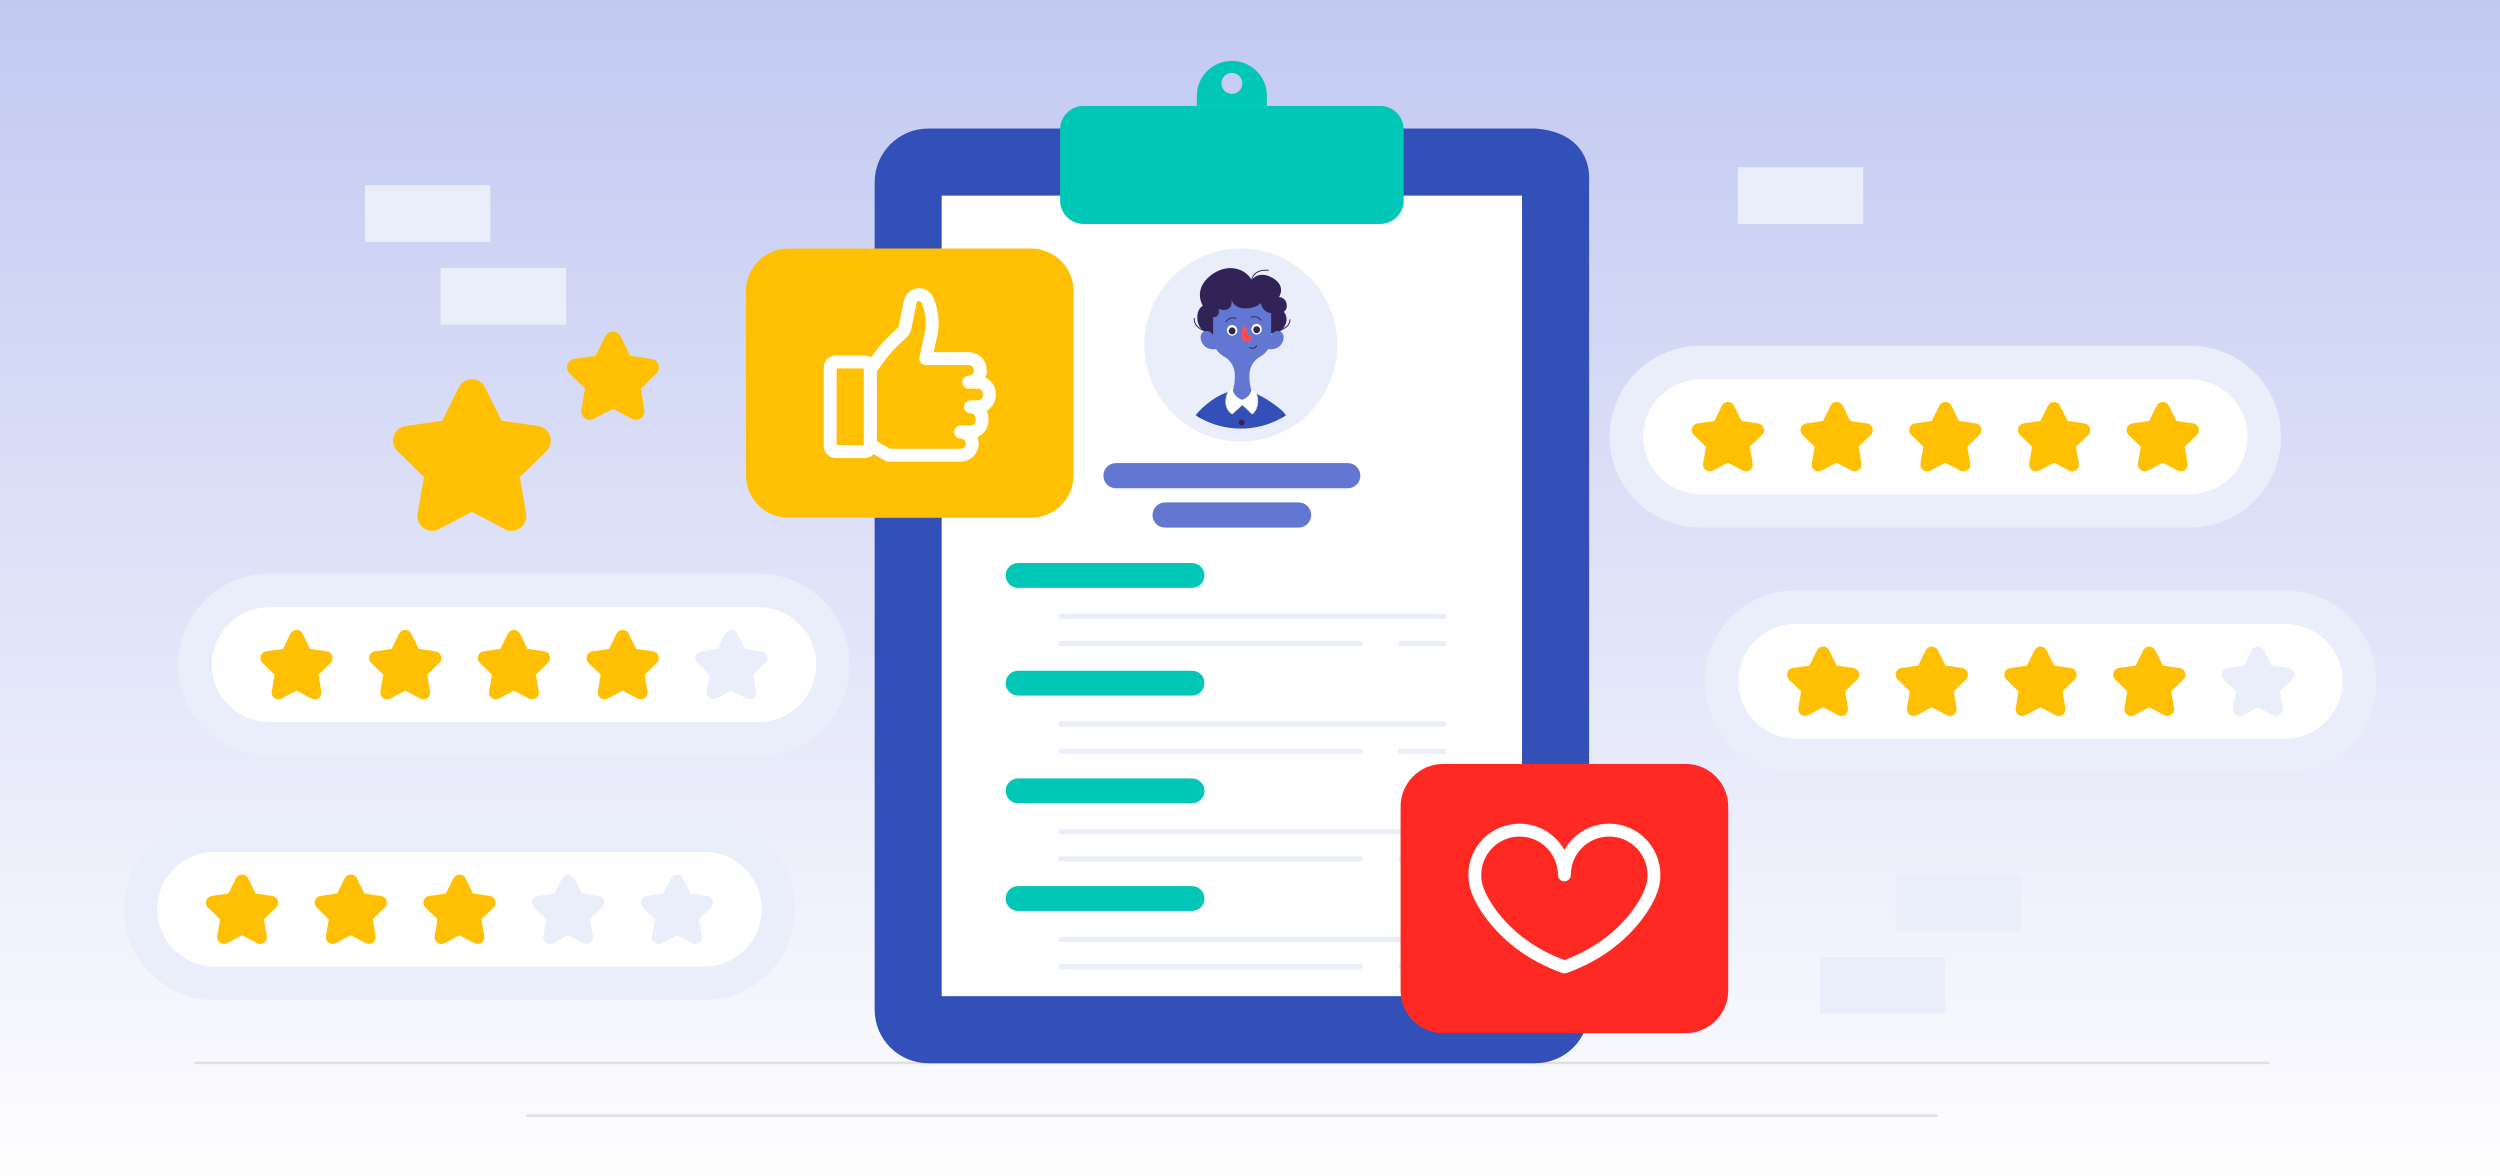 <svg width="969" height="456" viewBox="0 0 969 456" fill="none" xmlns="http://www.w3.org/2000/svg">
<rect x="0" y="0" width="969" height="456" fill="#333333" stroke="none"/>
<g clip-path="url(#clip0_134_6188)">
<rect width="969" height="456" fill="white"/>
<rect x="-40" y="-23" width="1041" height="490" fill="url(#paint0_linear_134_6188)"/>
<path d="M75.77 411.98H879.21" stroke="#E0E0E0" stroke-linecap="round" stroke-linejoin="round"/>
<path d="M204.34 432.41H750.65" stroke="#E0E0E0" stroke-linecap="round" stroke-linejoin="round"/>
<path d="M783.36 338.87H734.75V360.83H783.36V338.87Z" fill="#EAEEFB"/>
<path d="M722.17 64.84H673.56V86.8H722.17V64.84Z" fill="#EAEEFB"/>
<path d="M754.02 370.91H705.41V392.87H754.02V370.91Z" fill="#EAEEFB"/>
<path d="M190.07 71.81H141.46V93.77H190.07V71.81Z" fill="#EAEEFB"/>
<path d="M219.41 103.85H170.8V125.81H219.41V103.85Z" fill="#EAEEFB"/>
<path d="M848.89 134.01H659.14C639.677 134.01 623.9 149.788 623.9 169.25C623.9 188.713 639.677 204.49 659.14 204.49H848.89C868.353 204.49 884.13 188.713 884.13 169.25C884.13 149.788 868.353 134.01 848.89 134.01Z" fill="#EAEEFB"/>
<path d="M659.14 191.49C646.88 191.49 636.9 181.51 636.9 169.25C636.9 156.99 646.88 147.01 659.14 147.01H848.89C861.15 147.01 871.13 156.99 871.13 169.25C871.13 181.51 861.15 191.49 848.89 191.49H659.14Z" fill="white"/>
<path d="M672.09 157.26L675 163.16L681.51 164.11C683.66 164.42 684.52 167.06 682.96 168.58L678.25 173.17L679.36 179.65C679.73 181.79 677.48 183.42 675.56 182.41L669.74 179.35L663.92 182.41C662 183.42 659.75 181.79 660.12 179.65L661.23 173.17L656.52 168.58C654.97 167.06 655.82 164.42 657.97 164.11L664.48 163.16L667.39 157.26C668.35 155.31 671.13 155.31 672.09 157.26Z" fill="#FFC004"/>
<path d="M714.23 157.26L717.14 163.16L723.65 164.11C725.8 164.42 726.66 167.06 725.1 168.58L720.39 173.17L721.5 179.65C721.87 181.79 719.62 183.42 717.7 182.41L711.88 179.35L706.06 182.41C704.14 183.42 701.89 181.79 702.26 179.65L703.37 173.17L698.66 168.58C697.11 167.06 697.96 164.42 700.11 164.11L706.62 163.16L709.53 157.26C710.49 155.31 713.27 155.31 714.23 157.26Z" fill="#FFC004"/>
<path d="M756.36 157.26L759.27 163.16L765.78 164.11C767.93 164.42 768.79 167.06 767.23 168.58L762.52 173.17L763.63 179.65C764 181.79 761.75 183.42 759.83 182.41L754.01 179.35L748.19 182.41C746.27 183.42 744.02 181.79 744.39 179.65L745.5 173.17L740.79 168.58C739.24 167.06 740.09 164.42 742.24 164.11L748.75 163.16L751.66 157.26C752.62 155.31 755.4 155.31 756.36 157.26Z" fill="#FFC004"/>
<path d="M798.5 157.26L801.41 163.16L807.92 164.11C810.07 164.42 810.93 167.06 809.37 168.58L804.66 173.17L805.77 179.65C806.14 181.79 803.89 183.42 801.97 182.41L796.15 179.35L790.33 182.41C788.41 183.42 786.16 181.79 786.53 179.65L787.64 173.17L782.93 168.58C781.38 167.06 782.23 164.42 784.38 164.11L790.89 163.16L793.8 157.26C794.76 155.31 797.54 155.31 798.5 157.26Z" fill="#FFC004"/>
<path d="M840.64 157.26L843.55 163.16L850.06 164.11C852.21 164.42 853.07 167.06 851.51 168.58L846.8 173.17L847.91 179.65C848.28 181.79 846.03 183.42 844.11 182.41L838.29 179.35L832.47 182.41C830.55 183.42 828.3 181.79 828.67 179.65L829.78 173.17L825.07 168.58C823.52 167.06 824.37 164.42 826.52 164.11L833.03 163.16L835.94 157.26C836.9 155.31 839.68 155.31 840.64 157.26Z" fill="#FFC004"/>
<path d="M885.79 228.82H696.04C676.577 228.82 660.8 244.597 660.8 264.06C660.8 283.523 676.577 299.3 696.04 299.3H885.79C905.252 299.3 921.03 283.523 921.03 264.06C921.03 244.597 905.252 228.82 885.79 228.82Z" fill="#EAEEFB"/>
<path d="M696.04 286.3C683.78 286.3 673.8 276.32 673.8 264.06C673.8 251.8 683.78 241.82 696.04 241.82H885.79C898.05 241.82 908.03 251.8 908.03 264.06C908.03 276.32 898.05 286.3 885.79 286.3H696.04Z" fill="white"/>
<path d="M708.99 252.07L711.9 257.97L718.41 258.92C720.56 259.23 721.42 261.87 719.86 263.39L715.15 267.98L716.26 274.46C716.63 276.6 714.38 278.23 712.46 277.22L706.64 274.16L700.82 277.22C698.9 278.23 696.65 276.6 697.02 274.46L698.13 267.98L693.42 263.39C691.87 261.87 692.72 259.23 694.87 258.92L701.38 257.97L704.29 252.07C705.25 250.12 708.03 250.12 708.99 252.07Z" fill="#FFC004"/>
<path d="M751.12 252.07L754.03 257.97L760.54 258.92C762.69 259.23 763.55 261.87 761.99 263.39L757.28 267.98L758.39 274.46C758.76 276.6 756.51 278.23 754.59 277.22L748.77 274.16L742.95 277.22C741.03 278.23 738.78 276.6 739.15 274.46L740.26 267.98L735.55 263.39C734 261.87 734.85 259.23 737 258.92L743.51 257.97L746.42 252.07C747.38 250.12 750.16 250.12 751.12 252.07Z" fill="#FFC004"/>
<path d="M793.26 252.07L796.17 257.97L802.68 258.92C804.83 259.23 805.69 261.87 804.13 263.39L799.42 267.98L800.53 274.46C800.9 276.6 798.65 278.23 796.73 277.22L790.91 274.16L785.09 277.22C783.17 278.23 780.92 276.6 781.29 274.46L782.4 267.98L777.69 263.39C776.14 261.87 776.99 259.23 779.14 258.92L785.65 257.97L788.56 252.07C789.52 250.12 792.3 250.12 793.26 252.07Z" fill="#FFC004"/>
<path d="M835.4 252.07L838.31 257.97L844.82 258.92C846.97 259.23 847.83 261.87 846.27 263.39L841.56 267.98L842.67 274.46C843.04 276.6 840.79 278.23 838.87 277.22L833.05 274.16L827.23 277.22C825.31 278.23 823.06 276.6 823.43 274.46L824.54 267.98L819.83 263.39C818.28 261.87 819.13 259.23 821.28 258.92L827.79 257.97L830.7 252.07C831.66 250.12 834.44 250.12 835.4 252.07Z" fill="#FFC004"/>
<path d="M877.53 252.07L880.44 257.97L886.95 258.92C889.1 259.23 889.96 261.87 888.4 263.39L883.69 267.98L884.8 274.46C885.17 276.6 882.92 278.23 881 277.22L875.18 274.16L869.36 277.22C867.44 278.23 865.19 276.6 865.56 274.46L866.67 267.98L861.96 263.39C860.41 261.87 861.26 259.23 863.41 258.92L869.92 257.97L872.83 252.07C873.79 250.12 876.57 250.12 877.53 252.07Z" fill="#EAEEFB"/>
<path d="M294.08 222.36H104.33C84.868 222.36 69.09 238.138 69.09 257.6C69.09 277.063 84.868 292.84 104.33 292.84H294.08C313.542 292.84 329.32 277.063 329.32 257.6C329.32 238.138 313.542 222.36 294.08 222.36Z" fill="#EAEEFB"/>
<path d="M104.33 279.84C92.07 279.84 82.09 269.86 82.09 257.6C82.09 245.34 92.07 235.36 104.33 235.36H294.08C306.34 235.36 316.32 245.34 316.32 257.6C316.32 269.86 306.34 279.84 294.08 279.84H104.33Z" fill="white"/>
<path d="M117.28 245.61L120.19 251.51L126.7 252.46C128.85 252.77 129.71 255.41 128.15 256.93L123.44 261.52L124.55 268C124.92 270.14 122.67 271.77 120.75 270.76L114.93 267.7L109.11 270.76C107.19 271.77 104.94 270.14 105.31 268L106.42 261.52L101.71 256.93C100.16 255.41 101.01 252.77 103.16 252.46L109.67 251.51L112.58 245.61C113.54 243.66 116.32 243.66 117.28 245.61Z" fill="#FFC004"/>
<path d="M159.41 245.61L162.32 251.51L168.83 252.46C170.98 252.77 171.84 255.41 170.28 256.93L165.57 261.52L166.68 268C167.05 270.14 164.8 271.77 162.88 270.76L157.06 267.7L151.24 270.76C149.32 271.77 147.07 270.14 147.44 268L148.55 261.52L143.84 256.93C142.29 255.41 143.14 252.77 145.29 252.46L151.8 251.51L154.71 245.61C155.67 243.66 158.45 243.66 159.41 245.61Z" fill="#FFC004"/>
<path d="M201.55 245.61L204.46 251.51L210.97 252.46C213.12 252.77 213.98 255.41 212.42 256.93L207.71 261.52L208.82 268C209.19 270.14 206.94 271.77 205.02 270.76L199.2 267.7L193.38 270.76C191.46 271.77 189.21 270.14 189.58 268L190.69 261.52L185.98 256.93C184.43 255.41 185.28 252.77 187.43 252.46L193.94 251.51L196.85 245.61C197.81 243.66 200.59 243.66 201.55 245.61Z" fill="#FFC004"/>
<path d="M243.69 245.61L246.6 251.51L253.11 252.46C255.26 252.77 256.12 255.41 254.56 256.93L249.85 261.52L250.96 268C251.33 270.14 249.08 271.77 247.16 270.76L241.34 267.7L235.52 270.76C233.6 271.77 231.35 270.14 231.72 268L232.83 261.52L228.12 256.93C226.57 255.41 227.42 252.77 229.57 252.46L236.08 251.51L238.99 245.61C239.95 243.66 242.73 243.66 243.69 245.61Z" fill="#FFC004"/>
<path d="M285.82 245.61L288.73 251.51L295.24 252.46C297.39 252.77 298.25 255.41 296.69 256.93L291.98 261.52L293.09 268C293.46 270.14 291.21 271.77 289.29 270.76L283.47 267.7L277.65 270.76C275.73 271.77 273.48 270.14 273.85 268L274.96 261.52L270.25 256.93C268.7 255.41 269.55 252.77 271.7 252.46L278.21 251.51L281.12 245.61C282.08 243.66 284.86 243.66 285.82 245.61Z" fill="#EAEEFB"/>
<path d="M272.96 317.17H83.21C63.748 317.17 47.97 332.948 47.97 352.41C47.97 371.873 63.748 387.65 83.21 387.65H272.96C292.422 387.65 308.2 371.873 308.2 352.41C308.2 332.948 292.422 317.17 272.96 317.17Z" fill="#EAEEFB"/>
<path d="M83.21 374.65C70.95 374.65 60.97 364.67 60.97 352.41C60.97 340.15 70.95 330.17 83.21 330.17H272.96C285.22 330.17 295.2 340.15 295.2 352.41C295.2 364.67 285.22 374.65 272.96 374.65H83.21Z" fill="white"/>
<path d="M96.16 340.42L99.07 346.32L105.58 347.27C107.73 347.58 108.59 350.22 107.03 351.74L102.32 356.33L103.43 362.81C103.8 364.95 101.55 366.58 99.63 365.57L93.81 362.51L87.99 365.57C86.07 366.58 83.82 364.95 84.19 362.81L85.3 356.33L80.59 351.74C79.04 350.22 79.89 347.58 82.04 347.27L88.55 346.32L91.46 340.42C92.42 338.47 95.2 338.47 96.16 340.42Z" fill="#FFC004"/>
<path d="M138.3 340.42L141.21 346.32L147.72 347.27C149.87 347.58 150.73 350.22 149.17 351.74L144.46 356.33L145.57 362.81C145.94 364.95 143.69 366.58 141.77 365.57L135.95 362.51L130.13 365.57C128.21 366.58 125.96 364.95 126.33 362.81L127.44 356.33L122.73 351.74C121.18 350.22 122.03 347.58 124.18 347.27L130.69 346.32L133.6 340.42C134.56 338.47 137.34 338.47 138.3 340.42Z" fill="#FFC004"/>
<path d="M180.44 340.42L183.35 346.32L189.86 347.27C192.01 347.58 192.87 350.22 191.31 351.74L186.6 356.33L187.71 362.81C188.08 364.95 185.83 366.58 183.91 365.57L178.09 362.51L172.27 365.57C170.35 366.58 168.1 364.95 168.47 362.81L169.58 356.33L164.87 351.74C163.32 350.22 164.17 347.58 166.32 347.27L172.83 346.32L175.74 340.42C176.7 338.47 179.48 338.47 180.44 340.42Z" fill="#FFC004"/>
<path d="M222.57 340.42L225.48 346.32L231.99 347.27C234.14 347.58 235 350.22 233.44 351.74L228.73 356.33L229.84 362.81C230.21 364.95 227.96 366.58 226.04 365.57L220.22 362.51L214.4 365.57C212.48 366.58 210.23 364.95 210.6 362.81L211.71 356.33L207 351.74C205.45 350.22 206.3 347.58 208.45 347.27L214.96 346.32L217.87 340.42C218.83 338.47 221.61 338.47 222.57 340.42Z" fill="#EAEEFB"/>
<path d="M264.71 340.42L267.62 346.32L274.13 347.27C276.28 347.58 277.14 350.22 275.58 351.74L270.87 356.33L271.98 362.81C272.35 364.95 270.1 366.58 268.18 365.57L262.36 362.51L256.54 365.57C254.62 366.58 252.37 364.95 252.74 362.81L253.85 356.33L249.14 351.74C247.59 350.22 248.44 347.58 250.59 347.27L257.1 346.32L260.01 340.42C260.97 338.47 263.75 338.47 264.71 340.42Z" fill="#EAEEFB"/>
<path d="M595.13 412.11H359.82C348.33 412.11 339.01 402.79 339.01 391.3V70.63C339.01 59.14 348.33 49.82 359.82 49.82H595.13C609.61 50.83 616.61 59.36 615.94 70.63V391.29C615.94 402.78 606.62 412.1 595.13 412.1V412.11Z" fill="#3350B8"/>
<path d="M589.94 75.82H365V386.11H589.94V75.82Z" fill="white"/>
<path d="M534.96 41.05H419.99C414.97 41.05 410.9 45.12 410.9 50.14V77.72C410.9 82.74 414.97 86.81 419.99 86.81H534.96C539.98 86.81 544.05 82.74 544.05 77.72V50.14C544.05 45.12 539.98 41.05 534.96 41.05Z" fill="#03C7B6"/>
<path d="M477.47 23.59C469.97 23.59 463.89 29.67 463.89 37.17V41.05H491.06V37.17C491.06 29.67 484.98 23.59 477.47 23.59ZM477.47 36.38C475.23 36.38 473.41 34.56 473.41 32.32C473.41 30.08 475.23 28.26 477.47 28.26C479.71 28.26 481.53 30.08 481.53 32.32C481.53 34.56 479.71 36.38 477.47 36.38Z" fill="#03C7B6"/>
<path d="M480.94 168.62C500.215 168.62 515.84 152.995 515.84 133.72C515.84 114.445 500.215 98.82 480.94 98.82C461.665 98.82 446.04 114.445 446.04 133.72C446.04 152.995 461.665 168.62 480.94 168.62Z" fill="#EAEEFB"/>
<path d="M471.23 167.25C469.12 166.64 467.08 165.83 465.16 164.86C465.1 164.82 465.04 164.79 464.97 164.76C464.91 164.73 464.84 164.69 464.78 164.66C463.89 164.2 463.02 163.69 462.17 163.15C463.02 161.52 463.89 160.2 464.76 159.36C464.76 159.36 471.46 161.43 471.23 167.26V167.25Z" fill="#3350B8"/>
<path d="M499.71 163.14C498.91 163.65 498.08 164.14 497.23 164.59C497.17 164.62 497.1 164.66 497.04 164.69C496.97 164.72 496.9 164.76 496.84 164.79C494.87 165.8 492.8 166.62 490.65 167.24C490.42 161.41 497.12 159.34 497.12 159.34C497.99 160.18 498.86 161.5 499.71 163.13V163.14Z" fill="#3350B8"/>
<path d="M497.12 159.36L497.1 160.69L497.04 164.7C496.97 164.73 496.9 164.77 496.84 164.8C494.87 165.81 492.8 166.63 490.65 167.25C487.64 168.12 484.46 168.6 481.16 168.62H480.79C477.47 168.6 474.26 168.13 471.23 167.25C469.12 166.64 467.08 165.83 465.16 164.86C465.1 164.82 465.04 164.79 464.97 164.76L464.8 160.27L464.77 159.35C467.68 156.38 473.67 151.2 480.76 151.2C488.28 151.2 497.12 159.35 497.12 159.35V159.36Z" fill="#3350B8"/>
<path d="M497.28 160.87L497.23 164.59C497.17 164.62 497.1 164.66 497.04 164.69C496.97 164.72 496.9 164.76 496.84 164.79L496.9 160.86C496.9 160.76 496.99 160.67 497.09 160.67C497.19 160.67 497.27 160.76 497.27 160.86L497.28 160.87Z" fill="#312356"/>
<path d="M465.16 164.86C465.1 164.82 465.04 164.79 464.97 164.76C464.91 164.73 464.84 164.69 464.78 164.66L464.63 160.47C464.63 160.37 464.71 160.28 464.8 160.27C464.9 160.27 465 160.35 465 160.45L465.16 164.86Z" fill="#312356"/>
<path d="M482.41 163.79C482.41 164.42 481.9 164.93 481.27 164.93C480.64 164.93 480.13 164.42 480.13 163.79C480.13 163.16 480.64 162.65 481.27 162.65C481.9 162.65 482.41 163.16 482.41 163.79Z" fill="#312356"/>
<path d="M481.77 148.52C477.37 148.52 475 152.37 475.09 155.85C475.18 159.32 477.62 160.46 477.62 160.46L481.51 156.89L485.38 160.46C485.38 160.46 487.69 158.82 487.53 155.15C487.37 151.48 484.46 148.52 481.76 148.52H481.77Z" fill="white"/>
<path d="M481.77 148.52V148.38C479.57 148.38 477.86 149.33 476.71 150.71C475.56 152.09 474.96 153.9 474.96 155.65C474.96 155.72 474.96 155.79 474.96 155.86C475.01 157.63 475.65 158.82 476.29 159.56C476.93 160.3 477.55 160.59 477.56 160.6C477.61 160.62 477.67 160.61 477.71 160.58L481.51 157.1L485.29 160.58C485.29 160.58 485.41 160.63 485.46 160.59C485.46 160.59 486.02 160.19 486.57 159.36C487.12 158.53 487.67 157.26 487.67 155.53C487.67 155.41 487.67 155.29 487.67 155.17C487.59 153.3 486.81 151.61 485.7 150.39C484.59 149.17 483.16 148.4 481.76 148.4V148.68C483.06 148.68 484.43 149.4 485.49 150.58C486.56 151.76 487.31 153.39 487.39 155.18C487.39 155.3 487.39 155.42 487.39 155.53C487.39 157.21 486.86 158.42 486.33 159.21C486.07 159.61 485.8 159.9 485.61 160.09C485.51 160.19 485.43 160.26 485.37 160.3L485.31 160.35L485.29 160.37L485.37 160.48L485.46 160.38L481.59 156.81C481.54 156.76 481.45 156.76 481.4 156.81L477.51 160.38L477.6 160.48L477.66 160.35H477.64C477.52 160.28 476.93 159.95 476.37 159.25C475.81 158.54 475.26 157.46 475.22 155.86C475.22 155.79 475.22 155.73 475.22 155.66C475.22 153.98 475.8 152.23 476.91 150.9C478.02 149.57 479.64 148.67 481.76 148.67V148.53L481.77 148.52Z" fill="#E0E0E0"/>
<path d="M481.16 168.62H480.79C480.77 168.32 480.76 168.07 480.76 167.87C480.74 167.48 480.73 167.26 480.73 167.26C480.73 167.16 480.81 167.07 480.91 167.06C481.01 167.06 481.1 167.14 481.11 167.24C481.11 167.24 481.14 167.74 481.16 168.62Z" fill="#312356"/>
<path d="M470.52 130.15C470.52 130.15 464.79 129.01 464.17 124.32C463.55 119.63 466.21 118.54 466.21 118.54C466.21 118.54 462.28 112.43 469.05 106.93C475.83 101.43 483.07 104.37 485.11 108.54C485.11 108.54 487.83 104.56 493.27 107.73C498.71 110.9 495.72 115.17 495.72 115.17C495.72 115.17 498.14 115.12 498.66 117.63C499.18 120.14 497.57 120.85 497.57 120.85C497.57 120.85 500.22 123.5 497.33 127.34C494.44 131.18 488.99 128.28 488.99 128.28L470.51 130.13L470.52 130.15Z" fill="#312356"/>
<path d="M485.29 108.57C485.3 108.47 485.46 107.55 486.21 106.66C486.96 105.77 488.28 104.91 490.7 104.9C490.98 104.9 491.27 104.91 491.58 104.94C491.68 104.94 491.77 104.87 491.78 104.77C491.78 104.67 491.71 104.58 491.61 104.57C491.29 104.54 490.99 104.53 490.7 104.53C488.11 104.53 486.64 105.51 485.85 106.51C485.06 107.51 484.92 108.5 484.92 108.51C484.91 108.61 484.98 108.7 485.08 108.72C485.18 108.73 485.27 108.66 485.29 108.56V108.57Z" fill="#312356"/>
<path d="M495.31 128.25C495.31 128.25 496.44 128.15 497.62 127.57C498.21 127.28 498.81 126.86 499.29 126.27C499.77 125.68 500.13 124.9 500.21 123.92C500.21 123.82 500.14 123.73 500.04 123.72C499.94 123.72 499.85 123.79 499.84 123.89C499.76 124.8 499.44 125.5 499 126.04C498.34 126.85 497.41 127.32 496.64 127.58C496.25 127.71 495.91 127.79 495.66 127.83C495.54 127.85 495.44 127.87 495.37 127.88C495.34 127.88 495.31 127.88 495.29 127.88H495.27C495.17 127.89 495.09 127.98 495.1 128.08C495.1 128.18 495.2 128.26 495.3 128.25H495.31Z" fill="#312356"/>
<path d="M467.05 128.01H467.01C466.8 127.94 465.8 127.66 464.87 126.98C463.94 126.3 463.08 125.26 463.08 123.65C463.08 123.57 463.08 123.49 463.08 123.4C463.08 123.3 463.01 123.21 462.9 123.2C462.8 123.2 462.71 123.27 462.7 123.38C462.7 123.47 462.7 123.56 462.7 123.65C462.7 124.58 462.97 125.35 463.37 125.97C463.98 126.9 464.87 127.49 465.61 127.86C466.35 128.22 466.94 128.36 466.95 128.36C467.05 128.38 467.15 128.32 467.17 128.22C467.19 128.12 467.13 128.02 467.03 128L467.05 128.01Z" fill="#312356"/>
<path d="M470.77 131.02C470.77 131.02 469.66 127.51 466.76 128.46C463.85 129.41 465.43 136.61 472 135.22L470.77 131.02Z" fill="#6277D1"/>
<path d="M492.12 131.02C492.12 131.02 493.23 127.51 496.13 128.46C499.04 129.41 497.46 136.61 490.89 135.22L492.12 131.02Z" fill="#6277D1"/>
<path d="M492.69 121.36V131.14C492.69 134.08 491.08 136.79 488.49 138.19C487.19 138.89 486.14 139.92 485.42 141.14C484.7 142.36 484.29 143.77 484.29 145.24V146.51C484.29 147.99 484.51 149.46 484.95 150.88L485.05 151.21C485.05 151.21 484.61 153.99 481.45 154.94C478.29 153.99 477.85 151.21 477.85 151.21L477.95 150.88C478.38 149.47 478.61 147.99 478.61 146.51V145.24C478.61 142.3 477 139.59 474.41 138.19C473.11 137.49 472.07 136.46 471.34 135.24C470.61 134.02 470.21 132.61 470.21 131.14V122.9C470.21 122.9 470.42 122.93 470.71 122.9C471.48 122.82 472.82 122.32 472.38 119.71C472.38 119.71 474.47 120.66 476.11 119.71C477.68 118.8 477.37 116.42 477.34 116.22C477.41 116.46 478.42 119.6 482.68 119.56C487.1 119.52 488.65 117.44 488.65 117.44C488.65 117.44 489.25 121.07 492.7 121.36H492.69Z" fill="#6277D1"/>
<path d="M475.57 128.25C475.69 129.39 476.68 130.22 477.78 130.1C478.88 129.98 479.68 128.97 479.56 127.83C479.44 126.69 478.45 125.86 477.35 125.98C476.25 126.1 475.45 127.11 475.57 128.25Z" fill="white"/>
<path d="M476.26 128.4C476.34 129.15 476.99 129.69 477.71 129.61C478.43 129.53 478.95 128.87 478.87 128.12C478.79 127.37 478.14 126.83 477.42 126.91C476.7 126.99 476.18 127.65 476.26 128.4Z" fill="#312356"/>
<path d="M475.07 124.6C475.07 124.6 475.31 124.2 475.78 123.8C476.25 123.4 476.96 123 477.92 123C478.29 123 478.7 123.06 479.13 123.2C479.23 123.23 479.28 123.34 479.25 123.43C479.22 123.53 479.11 123.58 479.02 123.55C478.62 123.42 478.25 123.37 477.92 123.37C477.07 123.37 476.45 123.72 476.02 124.08C475.81 124.26 475.65 124.44 475.55 124.57C475.5 124.64 475.46 124.69 475.43 124.73L475.4 124.77C475.35 124.87 475.23 124.9 475.15 124.85C475.06 124.8 475.03 124.68 475.08 124.6H475.07Z" fill="#312356"/>
<path d="M485.08 127.8C485.2 128.94 486.19 129.77 487.29 129.65C488.39 129.53 489.19 128.52 489.07 127.38C488.95 126.24 487.96 125.41 486.86 125.53C485.76 125.65 484.96 126.66 485.08 127.8Z" fill="white"/>
<path d="M485.77 127.95C485.85 128.7 486.5 129.24 487.22 129.16C487.94 129.08 488.46 128.42 488.38 127.67C488.3 126.92 487.65 126.38 486.93 126.46C486.21 126.54 485.69 127.2 485.77 127.95Z" fill="#312356"/>
<path d="M484.87 122.81C484.87 122.81 485.41 122.58 486.15 122.58C486.98 122.58 488.1 122.88 488.97 124.1C489.03 124.18 489.01 124.3 488.93 124.36C488.85 124.42 488.73 124.4 488.67 124.32C487.87 123.2 486.91 122.95 486.16 122.95C485.83 122.95 485.54 123 485.34 123.05C485.24 123.08 485.16 123.1 485.11 123.12L485.05 123.14H485.04C484.95 123.18 484.84 123.14 484.8 123.04C484.76 122.95 484.8 122.84 484.9 122.8L484.87 122.81Z" fill="#312356"/>
<path d="M482.86 126.55C483.27 127.22 483.42 129.9 483.42 129.9C483.42 129.9 485.38 129.73 485.05 131.22C484.72 132.71 481.37 132.54 481.19 130.86C481.01 129.18 481.69 124.66 482.86 126.55Z" fill="#FF4B55"/>
<path d="M486.91 133.9C486.91 133.9 486.76 134.18 486.52 134.39C486.28 134.6 485.95 134.8 485.5 134.8C485.23 134.8 484.9 134.73 484.52 134.53C484.43 134.48 484.32 134.52 484.27 134.61C484.22 134.7 484.26 134.81 484.35 134.86C484.78 135.08 485.16 135.17 485.5 135.17C486.1 135.17 486.55 134.89 486.83 134.62C487.11 134.35 487.25 134.08 487.25 134.07C487.3 133.98 487.25 133.87 487.17 133.82C487.08 133.77 486.97 133.82 486.92 133.9H486.91Z" fill="#312356"/>
<path d="M480.94 168.62C500.215 168.62 515.84 152.995 515.84 133.72C515.84 114.445 500.215 98.82 480.94 98.82C461.665 98.82 446.04 114.445 446.04 133.72C446.04 152.995 461.665 168.62 480.94 168.62Z" stroke="#EAEEFB" stroke-width="5" stroke-linecap="round" stroke-linejoin="round"/>
<path d="M522.39 179.49H432.55C429.855 179.49 427.67 181.675 427.67 184.37C427.67 187.065 429.855 189.25 432.55 189.25H522.39C525.085 189.25 527.27 187.065 527.27 184.37C527.27 181.675 525.085 179.49 522.39 179.49Z" fill="#6277D1"/>
<path d="M503.34 194.74H451.59C448.895 194.74 446.71 196.925 446.71 199.62C446.71 202.315 448.895 204.5 451.59 204.5H503.34C506.035 204.5 508.22 202.315 508.22 199.62C508.22 196.925 506.035 194.74 503.34 194.74Z" fill="#6277D1"/>
<path d="M462.03 218.23H394.61C391.948 218.23 389.79 220.388 389.79 223.05C389.79 225.712 391.948 227.87 394.61 227.87H462.03C464.692 227.87 466.85 225.712 466.85 223.05C466.85 220.388 464.692 218.23 462.03 218.23Z" fill="#03C7B6"/>
<path d="M411.21 238.91H559.73" stroke="#EAEEFB" stroke-width="2" stroke-linecap="round" stroke-linejoin="round"/>
<path d="M542.85 249.43H559.73" stroke="#EAEEFB" stroke-width="2" stroke-linecap="round" stroke-linejoin="round"/>
<path d="M411.21 249.43H527.27" stroke="#EAEEFB" stroke-width="2" stroke-linecap="round" stroke-linejoin="round"/>
<path d="M462.03 259.97H394.61C391.948 259.97 389.79 262.128 389.79 264.79C389.79 267.452 391.948 269.61 394.61 269.61H462.03C464.692 269.61 466.85 267.452 466.85 264.79C466.85 262.128 464.692 259.97 462.03 259.97Z" fill="#03C7B6"/>
<path d="M411.21 280.65H559.73" stroke="#EAEEFB" stroke-width="2" stroke-linecap="round" stroke-linejoin="round"/>
<path d="M542.85 291.17H559.73" stroke="#EAEEFB" stroke-width="2" stroke-linecap="round" stroke-linejoin="round"/>
<path d="M411.21 291.17H527.27" stroke="#EAEEFB" stroke-width="2" stroke-linecap="round" stroke-linejoin="round"/>
<path d="M462.03 301.71H394.61C391.948 301.71 389.79 303.868 389.79 306.53C389.79 309.192 391.948 311.35 394.61 311.35H462.03C464.692 311.35 466.85 309.192 466.85 306.53C466.85 303.868 464.692 301.71 462.03 301.71Z" fill="#03C7B6"/>
<path d="M411.21 322.39H559.73" stroke="#EAEEFB" stroke-width="2" stroke-linecap="round" stroke-linejoin="round"/>
<path d="M542.85 332.91H559.73" stroke="#EAEEFB" stroke-width="2" stroke-linecap="round" stroke-linejoin="round"/>
<path d="M411.21 332.91H527.27" stroke="#EAEEFB" stroke-width="2" stroke-linecap="round" stroke-linejoin="round"/>
<path d="M462.03 343.45H394.61C391.948 343.45 389.79 345.608 389.79 348.27C389.79 350.932 391.948 353.09 394.61 353.09H462.03C464.692 353.09 466.85 350.932 466.85 348.27C466.85 345.608 464.692 343.45 462.03 343.45Z" fill="#03C7B6"/>
<path d="M411.21 364.13H559.73" stroke="#EAEEFB" stroke-width="2" stroke-linecap="round" stroke-linejoin="round"/>
<path d="M542.85 374.65H559.73" stroke="#EAEEFB" stroke-width="2" stroke-linecap="round" stroke-linejoin="round"/>
<path d="M411.21 374.65H527.27" stroke="#EAEEFB" stroke-width="2" stroke-linecap="round" stroke-linejoin="round"/>
<path d="M188.04 150.2L194.39 163.07L208.6 165.13C213.29 165.81 215.16 171.58 211.77 174.88L201.49 184.9L203.92 199.05C204.72 203.72 199.82 207.28 195.62 205.08L182.91 198.4L170.2 205.08C166 207.29 161.1 203.72 161.9 199.05L164.33 184.9L154.05 174.88C150.66 171.57 152.53 165.81 157.22 165.13L171.43 163.07L177.78 150.2C179.88 145.95 185.94 145.95 188.04 150.2Z" fill="#FFC004"/>
<path d="M240.56 130.42L244.26 137.91L252.52 139.11C255.25 139.51 256.34 142.86 254.36 144.78L248.38 150.61L249.79 158.84C250.26 161.56 247.4 163.63 244.96 162.35L237.57 158.46L230.18 162.35C227.74 163.63 224.89 161.56 225.35 158.84L226.76 150.61L220.78 144.78C218.81 142.86 219.9 139.5 222.62 139.11L230.88 137.91L234.58 130.42C235.8 127.95 239.33 127.95 240.55 130.42H240.56Z" fill="#FFC004"/>
<path d="M399.57 96.33H305.68C296.54 96.33 289.13 103.74 289.13 112.88V184.15C289.13 193.29 296.54 200.7 305.68 200.7H399.57C408.71 200.7 416.12 193.29 416.12 184.15V112.88C416.12 103.74 408.71 96.33 399.57 96.33Z" fill="#FFC004"/>
<path d="M335.19 140.31H323.94C322.753 140.31 321.79 141.273 321.79 142.46V172.89C321.79 174.077 322.753 175.04 323.94 175.04H335.19C336.377 175.04 337.34 174.077 337.34 172.89V142.46C337.34 141.273 336.377 140.31 335.19 140.31Z" stroke="white" stroke-width="5" stroke-linecap="round" stroke-linejoin="round"/>
<path d="M383.46 152.63V153.18C383.46 155.66 381.45 157.68 378.96 157.68H376.15C378.63 157.68 380.65 159.69 380.65 162.18V162.94C380.65 165.42 378.64 167.44 376.15 167.44H372.34C374.82 167.44 376.84 169.45 376.84 171.94C376.84 173.18 376.33 174.31 375.52 175.12C374.71 175.93 373.58 176.44 372.34 176.44H344.43L337.33 172.49V143.3L339.9 139.63C342.04 136.57 344.49 133.74 347.23 131.19L349.74 128.84C350.28 128.34 350.64 127.69 350.78 126.97L352.8 116.98C353.13 115.35 354.56 114.18 356.22 114.18C356.95 114.18 357.65 114.41 358.22 114.81C358.79 115.21 359.25 115.78 359.5 116.47L360.08 118.06C361.42 121.69 361.69 125.62 360.88 129.41L358.82 138.99H375.49C377.97 138.99 379.99 141.01 379.99 143.49V143.63C379.99 146.11 377.98 148.13 375.49 148.13H378.96C381.44 148.13 383.46 150.15 383.46 152.63V152.63Z" stroke="white" stroke-width="5" stroke-linecap="round" stroke-linejoin="round"/>
<path d="M653.31 296.09H559.42C550.28 296.09 542.87 303.5 542.87 312.64V383.91C542.87 393.05 550.28 400.46 559.42 400.46H653.31C662.45 400.46 669.86 393.05 669.86 383.91V312.64C669.86 303.5 662.45 296.09 653.31 296.09Z" fill="#FF2923"/>
<path d="M639.45 346.47H639.46C639.46 346.47 631.98 365.65 606.36 374.79C580.73 365.64 573.26 346.46 573.26 346.46H573.27C572.21 344.23 571.63 341.74 571.63 339.11C571.63 329.52 579.4 321.75 588.99 321.75C598.58 321.75 606.35 329.52 606.35 339.11C606.35 329.52 614.12 321.75 623.71 321.75C633.3 321.75 641.07 329.52 641.07 339.11C641.07 341.74 640.48 344.23 639.43 346.47H639.45Z" stroke="white" stroke-width="5" stroke-linecap="round" stroke-linejoin="round"/>
</g>
<defs>
<linearGradient id="paint0_linear_134_6188" x1="480.5" y1="-23" x2="480.5" y2="467" gradientUnits="userSpaceOnUse">
<stop stop-color="#BFC6F1"/>
<stop offset="1" stop-color="#BFC6F1" stop-opacity="0"/>
</linearGradient>
<clipPath id="clip0_134_6188">
<rect width="969" height="456" fill="white"/>
</clipPath>
</defs>
</svg>
